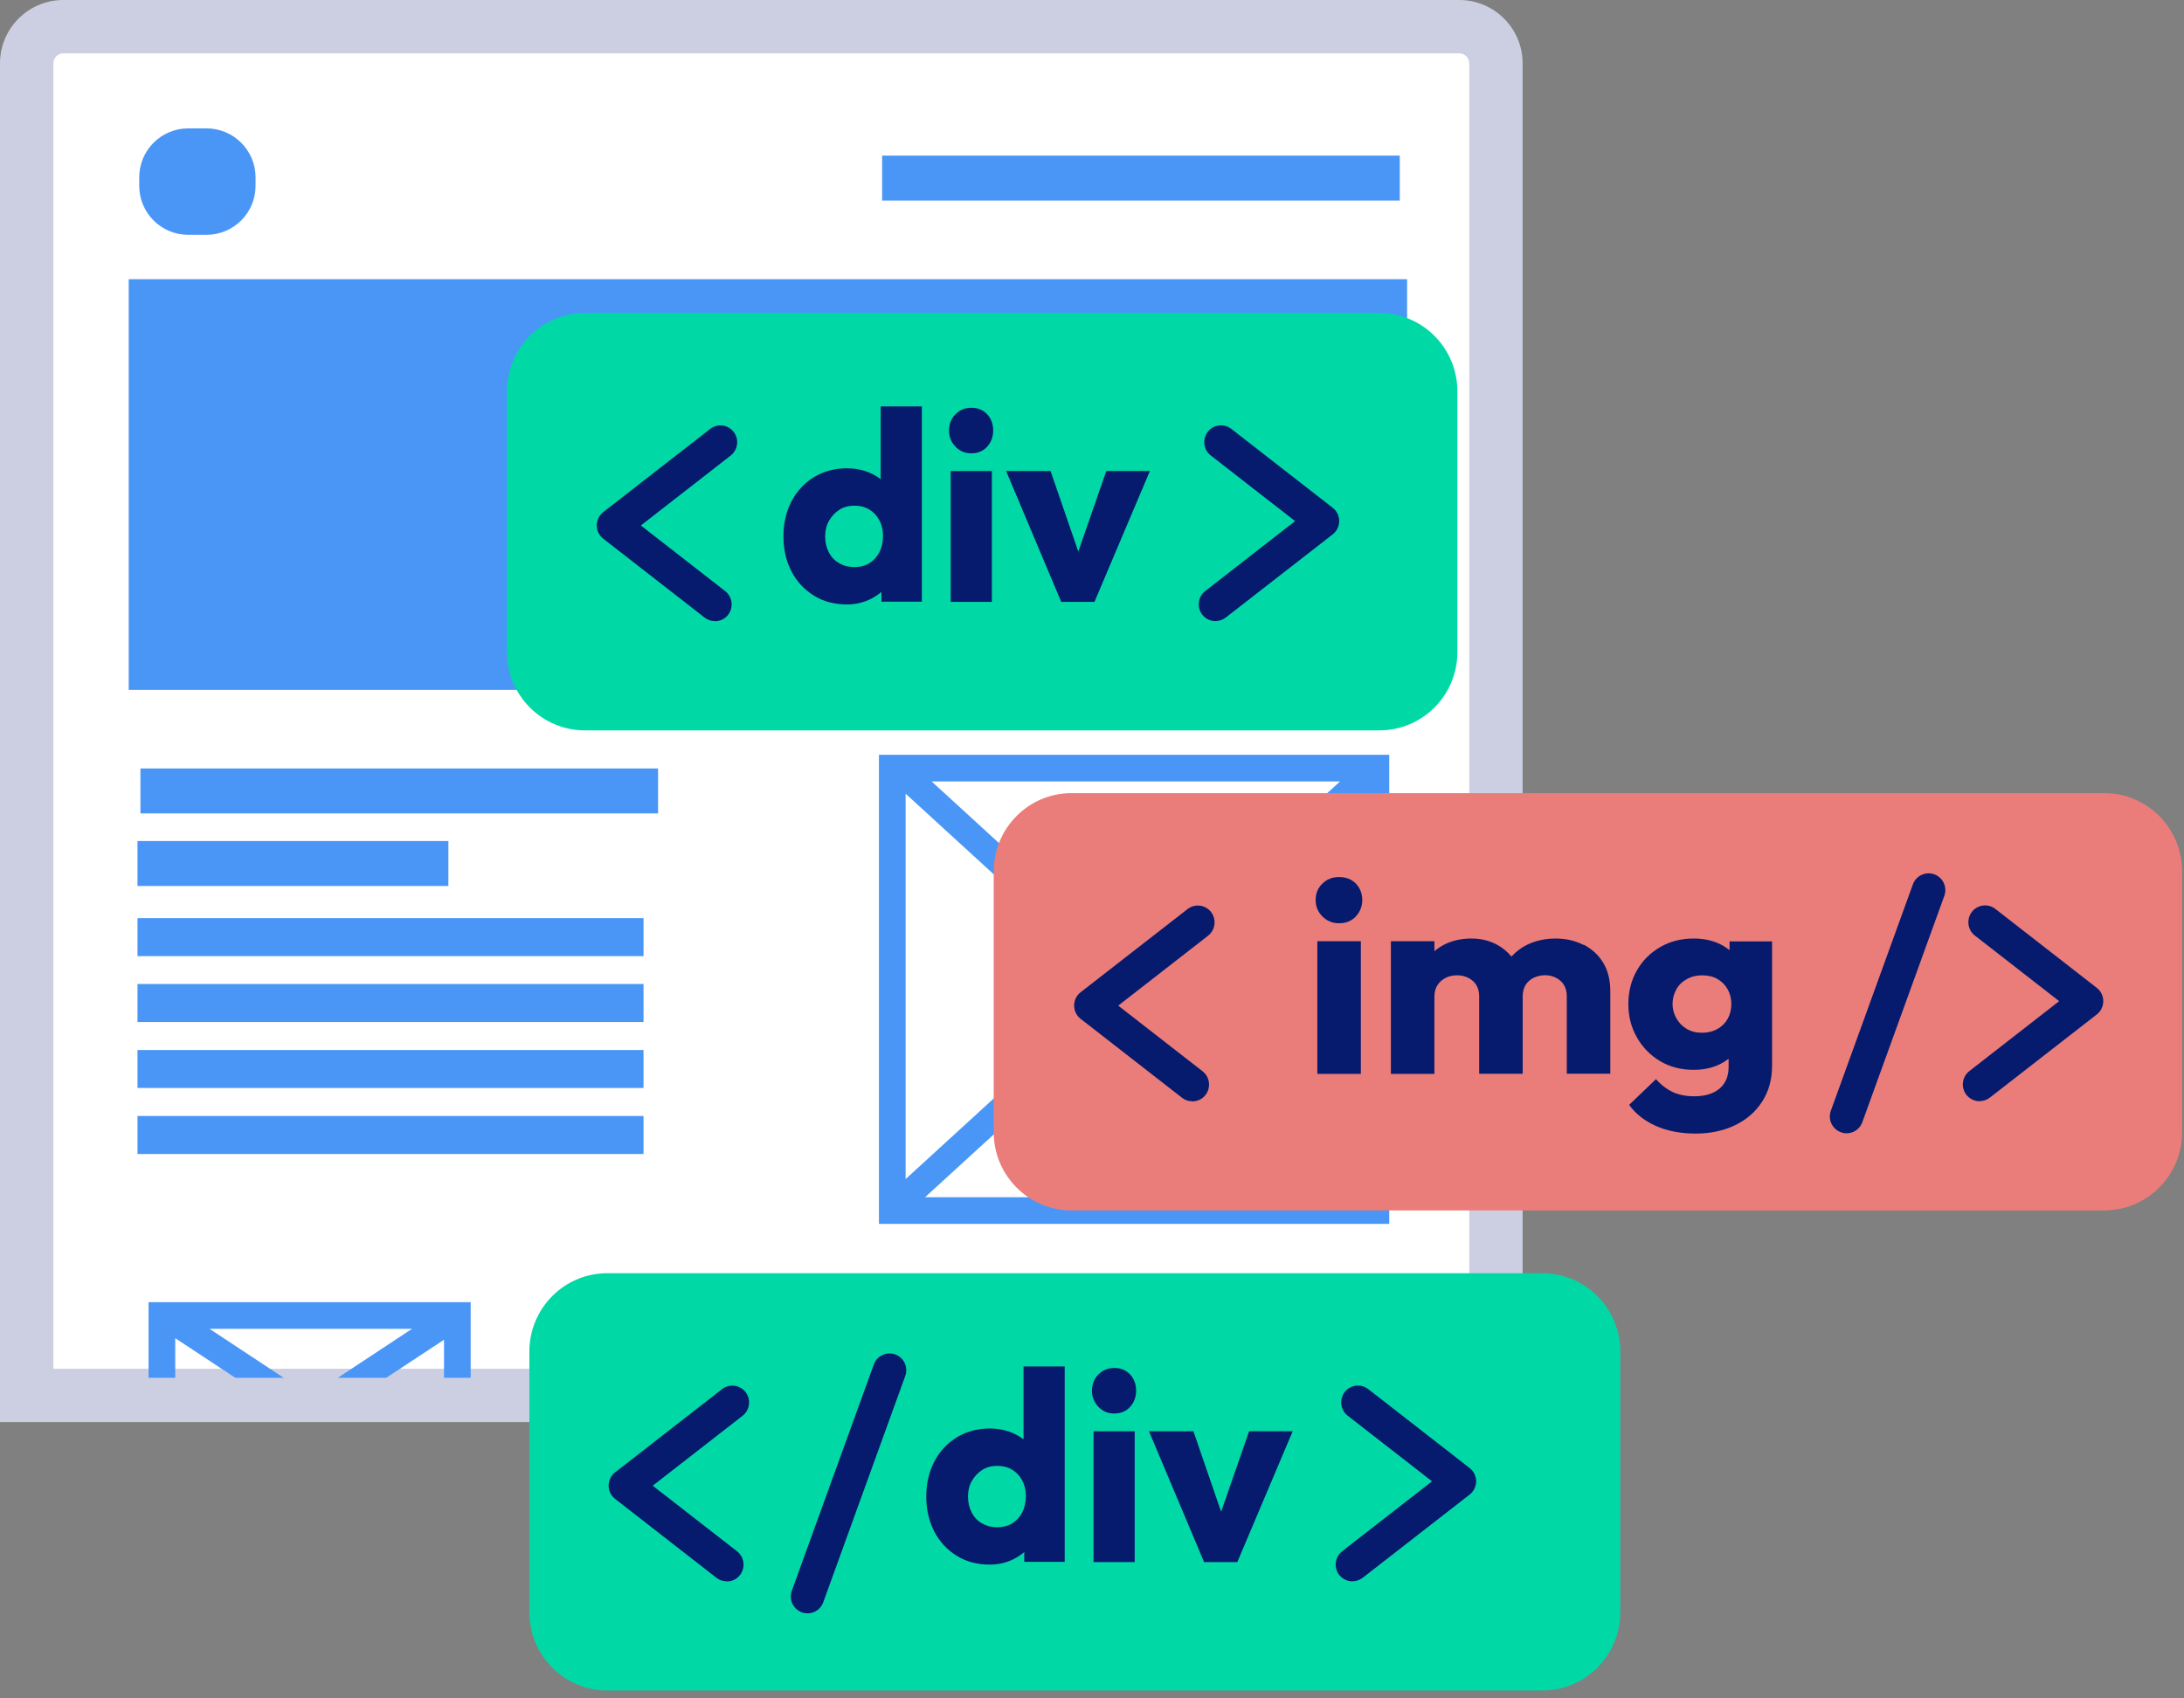 <?xml version="1.0" encoding="UTF-8"?> <svg xmlns="http://www.w3.org/2000/svg" width="117" height="91" viewBox="0 0 117 91" fill="none"><rect x="0" y="0" width="117" height="91" fill="#808080" stroke="none"/><rect x="1.355" y="1.934" width="79" height="73" fill="white"></rect><path d="M81.569 76.196H0V3.394C0 1.522 1.522 0 3.394 0H78.175C80.047 0 81.569 1.522 81.569 3.394V76.203V76.196ZM2.858 73.338H78.711V3.394C78.711 3.101 78.468 2.858 78.175 2.858H3.394C3.101 2.858 2.858 3.101 2.858 3.394V73.345V73.338Z" fill="#CCCFE2"></path><path d="M7.959 73.822H9.388V71.7L12.604 73.822H15.197L11.225 71.199H22.071L18.098 73.822H20.692L23.786 71.785V73.822H25.215V69.77H7.959V73.822ZM7.366 47.47H24.021V45.062H7.366V47.47ZM35.254 41.175H7.523V43.583H35.254V41.175ZM55.453 73.822H56.882V71.7L60.097 73.822H62.691L58.718 71.199H69.572L65.599 73.822H68.193L71.286 71.785V73.822H72.715V69.77H55.46V73.822H55.453ZM7.366 51.229H34.475V49.192H7.366V51.229ZM31.624 73.822H33.053V71.7L36.268 73.822H38.862L34.889 71.199H45.735L41.763 73.822H44.356L47.45 71.785V73.822H48.879V69.77H31.624V73.822ZM10.081 12.581H11.067C12.511 12.581 13.69 11.409 13.69 9.958V9.501C13.69 8.058 12.518 6.879 11.067 6.879H10.081C8.638 6.879 7.459 8.051 7.459 9.501V9.958C7.459 11.402 8.631 12.581 10.081 12.581ZM7.366 54.758H34.475V52.722H7.366V54.758ZM47.086 65.576H74.423V40.44H47.086V65.576ZM49.558 64.147L60.855 53.815L72.151 64.147H49.565H49.558ZM72.987 62.982L61.905 52.843L72.987 42.705V62.975V62.982ZM71.787 41.869L60.847 51.879L49.908 41.869H71.787ZM48.515 42.526L59.797 52.851L48.515 63.175V42.533V42.526ZM6.895 14.96V36.967H75.381V14.96H6.895ZM74.988 8.337H47.257V10.744H74.988V8.337ZM7.366 58.295H34.475V56.259H7.366V58.295ZM7.366 61.832H34.475V59.796H7.366V61.832Z" fill="#4A96F7"></path><g clip-path="url(#clip0_1094_2391)"><path d="M112.728 42.496H57.407C55.102 42.496 53.234 44.375 53.234 46.693V60.659C53.234 62.977 55.102 64.855 57.407 64.855H112.728C115.032 64.855 116.9 62.977 116.9 60.659V46.693C116.9 44.375 115.032 42.496 112.728 42.496Z" fill="#EA7D79"></path><path d="M82.628 68.219H32.532C30.227 68.219 28.359 70.098 28.359 72.415V86.382C28.359 88.699 30.227 90.578 32.532 90.578H82.628C84.932 90.578 86.8 88.699 86.8 86.382V72.415C86.8 70.098 84.932 68.219 82.628 68.219Z" fill="#00D9A6"></path><path d="M38.934 84.729C38.743 84.729 38.548 84.669 38.387 84.543L32.952 80.311C32.731 80.139 32.605 79.877 32.605 79.6C32.605 79.322 32.736 79.055 32.952 78.888L38.683 74.43C39.074 74.127 39.636 74.198 39.942 74.591C40.243 74.984 40.173 75.549 39.781 75.857L34.967 79.605L39.486 83.12C39.877 83.423 39.947 83.993 39.646 84.386C39.471 84.618 39.205 84.734 38.934 84.734V84.729Z" fill="#061A6E"></path><path d="M72.453 84.73C72.187 84.73 71.922 84.609 71.741 84.382C71.44 83.989 71.51 83.424 71.902 83.116L76.716 79.369L72.198 75.853C71.806 75.551 71.736 74.981 72.037 74.587C72.338 74.194 72.904 74.123 73.296 74.426L78.731 78.658C78.952 78.829 79.078 79.091 79.078 79.369C79.078 79.646 78.947 79.913 78.731 80.08L73 84.539C72.834 84.665 72.644 84.725 72.453 84.725V84.73Z" fill="#061A6E"></path><path d="M54.826 77.119C54.671 76.998 54.5 76.897 54.31 76.806C53.919 76.629 53.487 76.539 53.021 76.539C52.359 76.539 51.772 76.695 51.256 77.013C50.739 77.331 50.338 77.764 50.052 78.309C49.767 78.859 49.621 79.484 49.621 80.185C49.621 80.886 49.767 81.512 50.052 82.062C50.338 82.612 50.739 83.04 51.251 83.358C51.762 83.676 52.354 83.832 53.021 83.832C53.487 83.832 53.919 83.731 54.31 83.534C54.515 83.429 54.701 83.302 54.871 83.161V83.686H57.038V73.215H54.831V77.109L54.826 77.119ZM54.761 81.038C54.631 81.29 54.45 81.482 54.224 81.623C53.994 81.764 53.723 81.83 53.407 81.83C53.111 81.83 52.846 81.759 52.605 81.623C52.364 81.482 52.184 81.29 52.053 81.038C51.923 80.786 51.858 80.503 51.858 80.185C51.858 79.868 51.928 79.585 52.068 79.343C52.209 79.101 52.389 78.904 52.62 78.758C52.85 78.612 53.116 78.541 53.422 78.541C53.728 78.541 53.994 78.612 54.224 78.748C54.455 78.889 54.636 79.081 54.761 79.323C54.892 79.57 54.957 79.847 54.957 80.165C54.957 80.483 54.892 80.781 54.761 81.033V81.038ZM59.691 73.296C59.355 73.296 59.074 73.412 58.843 73.644C58.612 73.876 58.497 74.163 58.497 74.511C58.497 74.859 58.612 75.136 58.843 75.379C59.074 75.621 59.355 75.737 59.691 75.737C60.047 75.737 60.327 75.616 60.543 75.379C60.759 75.142 60.864 74.849 60.864 74.511C60.864 74.173 60.759 73.876 60.543 73.644C60.327 73.412 60.041 73.296 59.691 73.296ZM58.582 83.696H60.789V76.685H58.582V83.696ZM66.917 76.685L65.417 80.998L63.933 76.685H61.551L64.504 83.696H66.285L69.253 76.685H66.917Z" fill="#061B6D"></path><path d="M43.261 86.444C43.16 86.444 43.055 86.429 42.955 86.389C42.488 86.217 42.248 85.703 42.418 85.234L46.811 73.108C46.981 72.639 47.493 72.402 47.959 72.569C48.426 72.74 48.666 73.255 48.496 73.724L44.103 85.849C43.973 86.217 43.627 86.444 43.261 86.444Z" fill="#061A6E"></path><path d="M106.051 59.004C105.785 59.004 105.519 58.883 105.339 58.656C105.038 58.262 105.108 57.697 105.499 57.39L110.313 53.642L105.795 50.127C105.404 49.824 105.334 49.254 105.635 48.861C105.936 48.467 106.502 48.397 106.893 48.699L112.329 52.931C112.55 53.102 112.675 53.365 112.675 53.642C112.675 53.92 112.545 54.187 112.329 54.353L106.597 58.812C106.432 58.938 106.241 58.999 106.051 58.999V59.004Z" fill="#061A6E"></path><path d="M98.925 60.722C98.824 60.722 98.719 60.706 98.619 60.666C98.152 60.495 97.912 59.98 98.082 59.511L102.475 47.386C102.645 46.917 103.157 46.68 103.623 46.846C104.09 47.018 104.33 47.532 104.16 48.001L99.767 60.127C99.637 60.495 99.291 60.722 98.925 60.722Z" fill="#061A6E"></path><path d="M63.871 59.007C63.681 59.007 63.485 58.946 63.325 58.82L57.889 54.588C57.668 54.417 57.543 54.154 57.543 53.877C57.543 53.6 57.673 53.332 57.889 53.166L63.621 48.707C64.012 48.404 64.573 48.475 64.879 48.868C65.18 49.262 65.11 49.827 64.719 50.135L59.905 53.882L64.423 57.398C64.814 57.7 64.884 58.27 64.584 58.664C64.408 58.896 64.142 59.012 63.871 59.012V59.007Z" fill="#061A6E"></path><path d="M73.902 16.773H31.332C29.028 16.773 27.16 18.652 27.16 20.97V34.936C27.16 37.254 29.028 39.133 31.332 39.133H73.902C76.206 39.133 78.074 37.254 78.074 34.936V20.97C78.074 18.652 76.206 16.773 73.902 16.773Z" fill="#00D9A6"></path><path d="M38.297 33.28C38.107 33.28 37.911 33.219 37.751 33.093L32.315 28.862C32.094 28.69 31.969 28.428 31.969 28.15C31.969 27.873 32.099 27.606 32.315 27.439L38.047 22.98C38.438 22.678 38.999 22.748 39.305 23.142C39.606 23.535 39.536 24.1 39.145 24.408L34.331 28.155L38.849 31.671C39.24 31.974 39.31 32.544 39.009 32.937C38.834 33.169 38.568 33.285 38.297 33.285V33.28Z" fill="#061A6E"></path><path d="M65.117 33.281C64.852 33.281 64.586 33.16 64.405 32.933C64.104 32.54 64.174 31.975 64.566 31.667L69.38 27.92L64.862 24.404C64.47 24.101 64.4 23.531 64.701 23.138C65.002 22.745 65.569 22.674 65.96 22.977L71.396 27.208C71.616 27.38 71.742 27.642 71.742 27.92C71.742 28.197 71.611 28.464 71.396 28.631L65.664 33.09C65.498 33.216 65.308 33.276 65.117 33.276V33.281Z" fill="#061A6E"></path><path d="M47.174 25.672C47.019 25.551 46.848 25.45 46.657 25.36C46.266 25.183 45.835 25.092 45.369 25.092C44.707 25.092 44.12 25.249 43.603 25.566C43.087 25.884 42.686 26.318 42.4 26.863C42.114 27.412 41.969 28.038 41.969 28.739C41.969 29.44 42.114 30.066 42.4 30.615C42.686 31.165 43.087 31.594 43.599 31.912C44.11 32.229 44.702 32.386 45.369 32.386C45.835 32.386 46.266 32.285 46.657 32.088C46.863 31.982 47.049 31.856 47.219 31.715V32.239H49.385V21.773H47.179V25.667L47.174 25.672ZM47.109 29.591C46.978 29.844 46.798 30.035 46.572 30.177C46.342 30.318 46.071 30.383 45.755 30.383C45.459 30.383 45.193 30.313 44.953 30.177C44.712 30.035 44.531 29.844 44.401 29.591C44.27 29.339 44.205 29.057 44.205 28.739C44.205 28.421 44.276 28.139 44.416 27.897C44.556 27.654 44.737 27.458 44.968 27.312C45.198 27.165 45.464 27.095 45.77 27.095C46.076 27.095 46.342 27.165 46.572 27.302C46.803 27.443 46.983 27.634 47.109 27.877C47.239 28.124 47.304 28.401 47.304 28.719C47.304 29.037 47.239 29.334 47.109 29.586V29.591ZM50.93 32.249H53.136V25.239H50.93V32.249ZM52.033 21.849C51.697 21.849 51.416 21.965 51.186 22.197C50.955 22.429 50.84 22.717 50.84 23.065C50.84 23.413 50.955 23.69 51.186 23.932C51.416 24.174 51.697 24.29 52.033 24.29C52.389 24.29 52.67 24.169 52.886 23.932C53.101 23.695 53.206 23.403 53.206 23.065C53.206 22.727 53.101 22.429 52.886 22.197C52.67 21.965 52.384 21.849 52.033 21.849ZM59.264 25.239L57.765 29.551L56.281 25.239H53.899L56.852 32.249H58.632L61.601 25.239H59.264Z" fill="#061B6D"></path><path d="M70.571 57.539H72.903V50.432H70.571V57.539ZM71.734 46.992C71.378 46.992 71.082 47.108 70.841 47.345C70.601 47.577 70.481 47.87 70.481 48.223C70.481 48.576 70.601 48.858 70.841 49.1C71.082 49.343 71.383 49.469 71.734 49.469C72.105 49.469 72.406 49.348 72.637 49.1C72.862 48.858 72.978 48.566 72.978 48.223C72.978 47.88 72.862 47.577 72.637 47.345C72.411 47.113 72.11 46.992 71.734 46.992ZM84.832 50.629C84.386 50.402 83.89 50.286 83.333 50.286C82.776 50.286 82.24 50.402 81.773 50.639C81.463 50.795 81.197 51.007 80.971 51.254C80.76 50.997 80.505 50.785 80.209 50.624C79.803 50.402 79.341 50.286 78.84 50.286C78.283 50.286 77.792 50.397 77.366 50.614C77.175 50.715 76.999 50.831 76.844 50.967V50.432H74.512V57.539H76.844V53.388C76.844 53.156 76.899 52.954 77.004 52.788C77.11 52.621 77.255 52.495 77.436 52.399C77.616 52.303 77.822 52.258 78.058 52.258C78.389 52.258 78.669 52.359 78.9 52.556C79.126 52.757 79.241 53.03 79.241 53.383V57.534H81.573V53.383C81.573 53.151 81.623 52.949 81.723 52.782C81.824 52.616 81.969 52.49 82.154 52.394C82.34 52.303 82.546 52.253 82.766 52.253C83.087 52.253 83.363 52.354 83.594 52.55C83.819 52.752 83.935 53.025 83.935 53.378V57.529H86.266V53.11C86.266 52.515 86.141 52.011 85.891 51.592C85.64 51.173 85.289 50.851 84.847 50.619L84.832 50.629ZM92.655 50.432V50.911C92.485 50.775 92.299 50.654 92.088 50.558C91.687 50.377 91.236 50.286 90.735 50.286C90.068 50.286 89.471 50.437 88.939 50.745C88.408 51.053 87.992 51.466 87.691 51.996C87.39 52.52 87.234 53.12 87.234 53.796C87.234 54.472 87.385 55.042 87.691 55.582C87.992 56.117 88.408 56.54 88.929 56.853C89.456 57.166 90.053 57.322 90.73 57.322C91.236 57.322 91.687 57.231 92.084 57.045C92.274 56.954 92.45 56.848 92.605 56.727V57.161C92.605 57.665 92.44 58.058 92.114 58.331C91.788 58.603 91.336 58.739 90.76 58.739C90.313 58.739 89.927 58.659 89.601 58.507C89.275 58.351 88.98 58.124 88.714 57.821L87.275 59.198C87.626 59.688 88.112 60.061 88.719 60.333C89.331 60.6 90.032 60.737 90.83 60.737C91.627 60.737 92.319 60.59 92.941 60.293C93.563 59.995 94.049 59.572 94.4 59.027C94.751 58.482 94.932 57.842 94.932 57.11V50.442H92.645L92.655 50.432ZM92.56 54.578C92.434 54.805 92.254 54.992 92.013 55.128C91.773 55.264 91.497 55.335 91.176 55.335C90.855 55.335 90.589 55.264 90.359 55.128C90.128 54.992 89.942 54.805 89.807 54.563C89.671 54.321 89.601 54.069 89.601 53.796C89.601 53.524 89.666 53.257 89.797 53.02C89.927 52.782 90.113 52.601 90.359 52.465C90.599 52.329 90.88 52.258 91.191 52.258C91.502 52.258 91.793 52.324 92.023 52.465C92.254 52.601 92.434 52.788 92.56 53.02C92.685 53.252 92.751 53.509 92.751 53.781C92.751 54.084 92.685 54.351 92.56 54.578Z" fill="#061B6D"></path></g><defs><clipPath id="clip0_1094_2391"><rect width="89.742" height="73.806" fill="white" transform="translate(27.16 16.773)"></rect></clipPath></defs></svg> 